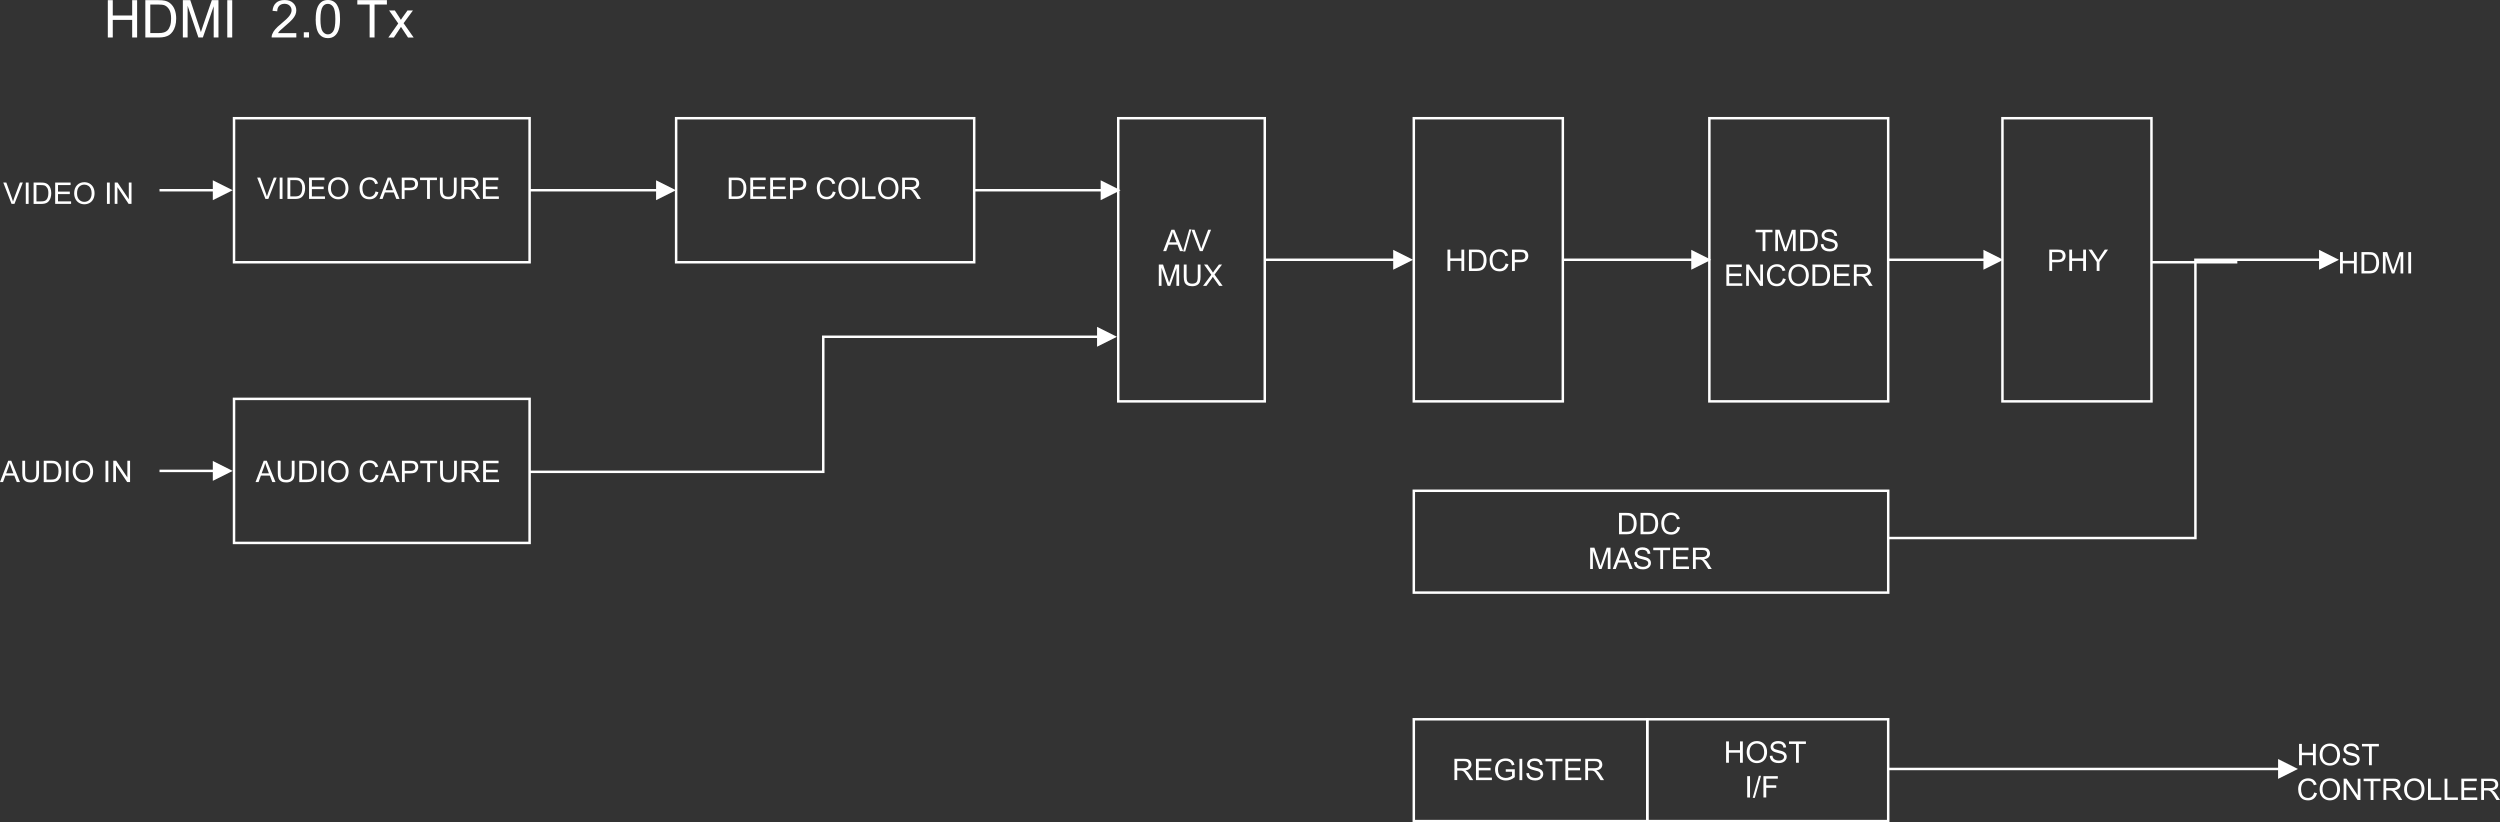 <?xml version="1.0" encoding="UTF-8"?>
<svg id="Layer_2" data-name="Layer 2" xmlns="http://www.w3.org/2000/svg" viewBox="0 0 1106.92 364.11">
  <rect x="0" y="0" width="1106.92" height="364.11" fill="#333333" stroke="none"/>
  <defs>
    <style>
      .cls-1 {
        isolation: isolate;
      }

      .cls-2 {
        fill: #fff;
        stroke-width: 0px;
      }

      .cls-3 {
        fill: none;
        stroke: #fff;
        stroke-miterlimit: 8;
        stroke-width: 1.1px;
      }
    </style>
  </defs>
  <g id="Layer_1-2" data-name="Layer 1">
    <g>
      <g class="cls-1">
        <path class="cls-2" d="m47.74,16.6V.07h2.19v6.79h8.59V.07h2.19v16.53h-2.19v-7.79h-8.59v7.79h-2.19Z"/>
        <path class="cls-2" d="m64.35,16.6V.07h5.69c1.29,0,2.27.08,2.94.24.95.22,1.76.61,2.42,1.18.87.74,1.52,1.68,1.96,2.82.43,1.15.65,2.46.65,3.93,0,1.26-.15,2.37-.44,3.34-.29.97-.67,1.77-1.13,2.41-.46.64-.96,1.14-1.51,1.5-.55.36-1.2.64-1.97.83s-1.66.28-2.66.28h-5.97Zm2.19-1.95h3.53c1.09,0,1.95-.1,2.57-.31.62-.2,1.11-.49,1.48-.86.52-.52.92-1.22,1.21-2.09.29-.88.43-1.94.43-3.19,0-1.73-.28-3.06-.85-3.99-.57-.93-1.26-1.55-2.07-1.87-.59-.23-1.53-.34-2.83-.34h-3.47v12.63Z"/>
        <path class="cls-2" d="m80.96,16.6V.07h3.29l3.91,11.7c.36,1.09.62,1.91.79,2.45.19-.6.48-1.48.88-2.65L93.79.07h2.94v16.53h-2.11V2.76l-4.8,13.84h-1.97l-4.78-14.07v14.07h-2.11Z"/>
        <path class="cls-2" d="m100.63,16.6V.07h2.19v16.53h-2.19Z"/>
      </g>
      <g class="cls-1">
        <path class="cls-2" d="m131.2,14.65v1.95h-10.93c-.02-.49.06-.96.24-1.41.28-.75.72-1.48,1.34-2.2.61-.72,1.5-1.56,2.66-2.5,1.8-1.47,3.01-2.64,3.64-3.5.63-.86.95-1.67.95-2.44,0-.8-.29-1.48-.86-2.04-.58-.55-1.33-.83-2.25-.83-.98,0-1.76.29-2.35.88s-.88,1.4-.89,2.44l-2.09-.21c.14-1.56.68-2.74,1.61-3.56.93-.82,2.18-1.22,3.76-1.22s2.84.44,3.77,1.32c.92.88,1.39,1.97,1.39,3.27,0,.66-.14,1.31-.41,1.95s-.72,1.31-1.35,2.02c-.63.71-1.67,1.68-3.13,2.91-1.22,1.02-2,1.72-2.35,2.08-.35.36-.63.73-.86,1.1h8.11Z"/>
        <path class="cls-2" d="m134.51,16.6v-2.31h2.31v2.31h-2.31Z"/>
        <path class="cls-2" d="m139.79,8.45c0-1.95.2-3.53.6-4.72.4-1.19,1-2.11,1.79-2.76.79-.65,1.79-.97,2.99-.97.89,0,1.67.18,2.33.54.67.36,1.22.87,1.66,1.54.44.67.78,1.49,1.03,2.46.25.97.37,2.27.37,3.91,0,1.94-.2,3.51-.6,4.7-.4,1.19-.99,2.11-1.79,2.76-.79.65-1.8.98-3.01.98-1.59,0-2.85-.57-3.76-1.71-1.09-1.37-1.64-3.61-1.64-6.72Zm2.09,0c0,2.71.32,4.52.95,5.42.64.9,1.42,1.35,2.35,1.35s1.72-.45,2.35-1.35c.63-.9.95-2.71.95-5.41s-.32-4.53-.95-5.42c-.64-.89-1.43-1.34-2.37-1.34s-1.68.4-2.23,1.18c-.7,1.01-1.05,2.87-1.05,5.58Z"/>
        <path class="cls-2" d="m163.66,16.6V2.02h-5.45V.07h13.1v1.95h-5.47v14.58h-2.19Z"/>
        <path class="cls-2" d="m171.95,16.6l4.38-6.22-4.05-5.75h2.54l1.84,2.81c.35.53.62.98.83,1.34.33-.5.64-.94.91-1.32l2.02-2.83h2.42l-4.14,5.64,4.45,6.34h-2.49l-2.46-3.72-.65-1-3.15,4.73h-2.46Z"/>
      </g>
      <rect class="cls-3" x="103.62" y="52.34" width="130.87" height="63.78"/>
      <g class="cls-1">
        <path class="cls-2" d="m117.52,88.08l-3.66-9.45h1.35l2.46,6.86c.2.55.36,1.07.5,1.55.15-.52.32-1.03.51-1.55l2.55-6.86h1.28l-3.7,9.45h-1.28Z"/>
        <path class="cls-2" d="m123.83,88.08v-9.45h1.25v9.45h-1.25Z"/>
        <path class="cls-2" d="m127.28,88.08v-9.45h3.25c.73,0,1.3.05,1.68.14.54.12,1,.35,1.39.68.5.42.87.96,1.12,1.61s.37,1.4.37,2.25c0,.72-.08,1.35-.25,1.91s-.38,1.01-.64,1.38-.55.65-.86.86-.69.37-1.13.47-.95.16-1.52.16h-3.41Zm1.25-1.11h2.02c.62,0,1.11-.06,1.47-.17s.64-.28.85-.49c.3-.3.53-.69.69-1.2s.25-1.11.25-1.82c0-.99-.16-1.75-.49-2.28s-.72-.89-1.18-1.07c-.34-.13-.87-.19-1.62-.19h-1.98v7.22Z"/>
        <path class="cls-2" d="m136.84,88.08v-9.45h6.83v1.11h-5.58v2.89h5.23v1.11h-5.23v3.22h5.8v1.11h-7.05Z"/>
        <path class="cls-2" d="m145.24,83.48c0-1.57.42-2.8,1.26-3.68s1.93-1.33,3.26-1.33c.87,0,1.66.21,2.36.63s1.23,1,1.6,1.74.55,1.59.55,2.54-.19,1.81-.58,2.57-.93,1.33-1.64,1.72-1.47.58-2.29.58c-.89,0-1.68-.21-2.38-.64s-1.23-1.02-1.59-1.76-.54-1.53-.54-2.36Zm1.29.02c0,1.14.31,2.04.92,2.69s1.38.98,2.3.98,1.72-.33,2.32-.99.91-1.6.91-2.82c0-.77-.13-1.44-.39-2.01s-.64-1.02-1.14-1.33-1.06-.47-1.69-.47c-.88,0-1.65.3-2.28.91s-.96,1.62-.96,3.04Z"/>
        <path class="cls-2" d="m166.29,84.77l1.25.32c-.26,1.03-.73,1.81-1.41,2.35s-1.51.81-2.5.81-1.85-.21-2.48-.62-1.12-1.01-1.46-1.8-.5-1.63-.5-2.53c0-.98.19-1.84.56-2.57s.91-1.29,1.6-1.67,1.46-.57,2.29-.57c.95,0,1.74.24,2.38.72s1.09,1.16,1.35,2.03l-1.23.29c-.22-.69-.54-1.19-.95-1.5s-.94-.47-1.57-.47c-.73,0-1.33.17-1.82.52s-.83.82-1.03,1.4-.3,1.19-.3,1.81c0,.8.12,1.5.35,2.1s.6,1.05,1.09,1.34,1.03.44,1.6.44c.7,0,1.29-.2,1.78-.61s.81-1,.99-1.8Z"/>
        <path class="cls-2" d="m168.04,88.08l3.63-9.45h1.35l3.87,9.45h-1.42l-1.1-2.86h-3.95l-1.04,2.86h-1.33Zm2.73-3.88h3.2l-.99-2.62c-.3-.79-.52-1.45-.67-1.96-.12.61-.29,1.21-.51,1.8l-1.04,2.77Z"/>
        <path class="cls-2" d="m177.88,88.08v-9.45h3.56c.63,0,1.11.03,1.44.09.46.08.85.22,1.17.44s.57.52.76.91.29.82.29,1.29c0,.8-.26,1.48-.77,2.04s-1.43.83-2.77.83h-2.42v3.84h-1.25Zm1.25-4.96h2.44c.81,0,1.38-.15,1.72-.45s.51-.72.51-1.27c0-.4-.1-.73-.3-1.01s-.46-.47-.79-.56c-.21-.06-.6-.08-1.17-.08h-2.42v3.38Z"/>
        <path class="cls-2" d="m189.09,88.08v-8.33h-3.11v-1.11h7.49v1.11h-3.13v8.33h-1.25Z"/>
        <path class="cls-2" d="m200.94,78.63h1.25v5.46c0,.95-.11,1.7-.32,2.26s-.6,1.01-1.16,1.36-1.3.53-2.21.53-1.61-.15-2.17-.46-.96-.75-1.2-1.32-.36-1.37-.36-2.37v-5.46h1.25v5.45c0,.82.08,1.43.23,1.81s.41.69.79.9.83.32,1.36.32c.92,0,1.57-.21,1.97-.63s.59-1.22.59-2.4v-5.45Z"/>
        <path class="cls-2" d="m204.29,88.08v-9.45h4.19c.84,0,1.48.08,1.92.25s.79.47,1.05.9.39.9.39,1.42c0,.67-.22,1.24-.65,1.69s-1.1.75-2.01.88c.33.16.58.32.75.47.37.34.71.75,1.04,1.26l1.64,2.57h-1.57l-1.25-1.97c-.37-.57-.67-1-.9-1.3s-.45-.51-.63-.63-.38-.2-.57-.25c-.14-.03-.37-.05-.7-.05h-1.45v4.19h-1.25Zm1.25-5.28h2.69c.57,0,1.02-.06,1.34-.18s.57-.31.73-.57.25-.54.25-.85c0-.45-.16-.81-.49-1.1s-.84-.43-1.54-.43h-2.99v3.13Z"/>
        <path class="cls-2" d="m213.83,88.08v-9.45h6.83v1.11h-5.58v2.89h5.23v1.11h-5.23v3.22h5.8v1.11h-7.05Z"/>
      </g>
      <rect class="cls-3" x="299.37" y="52.34" width="131.97" height="63.78"/>
      <g class="cls-1">
        <path class="cls-2" d="m322.66,88.08v-9.45h3.25c.73,0,1.3.05,1.68.14.54.12,1,.35,1.39.68.5.42.87.96,1.12,1.61s.37,1.4.37,2.25c0,.72-.08,1.35-.25,1.91s-.38,1.01-.64,1.38-.55.65-.86.86-.69.37-1.13.47-.95.16-1.52.16h-3.41Zm1.25-1.11h2.02c.62,0,1.11-.06,1.47-.17s.64-.28.85-.49c.3-.3.53-.69.69-1.2s.25-1.11.25-1.82c0-.99-.16-1.75-.49-2.28s-.72-.89-1.18-1.07c-.34-.13-.87-.19-1.62-.19h-1.98v7.22Z"/>
        <path class="cls-2" d="m332.21,88.08v-9.45h6.83v1.11h-5.58v2.89h5.23v1.11h-5.23v3.22h5.8v1.11h-7.05Z"/>
        <path class="cls-2" d="m341.02,88.08v-9.45h6.83v1.11h-5.58v2.89h5.23v1.11h-5.23v3.22h5.8v1.11h-7.05Z"/>
        <path class="cls-2" d="m349.79,88.08v-9.45h3.56c.63,0,1.11.03,1.44.09.46.08.85.22,1.17.44s.57.52.76.91.29.82.29,1.29c0,.8-.26,1.48-.77,2.04s-1.43.83-2.77.83h-2.42v3.84h-1.25Zm1.25-4.96h2.44c.81,0,1.38-.15,1.72-.45s.51-.72.51-1.27c0-.4-.1-.73-.3-1.01s-.46-.47-.79-.56c-.21-.06-.6-.08-1.17-.08h-2.42v3.38Z"/>
        <path class="cls-2" d="m368.76,84.77l1.25.32c-.26,1.03-.73,1.81-1.41,2.35s-1.51.81-2.5.81-1.85-.21-2.48-.62-1.12-1.01-1.46-1.8-.5-1.63-.5-2.53c0-.98.19-1.84.56-2.57s.91-1.29,1.6-1.67,1.46-.57,2.29-.57c.95,0,1.74.24,2.38.72s1.09,1.16,1.35,2.03l-1.23.29c-.22-.69-.54-1.19-.95-1.5s-.94-.47-1.57-.47c-.73,0-1.33.17-1.82.52s-.83.82-1.03,1.4-.3,1.19-.3,1.81c0,.8.12,1.5.35,2.1s.6,1.05,1.09,1.34,1.03.44,1.6.44c.7,0,1.29-.2,1.78-.61s.81-1,.99-1.8Z"/>
        <path class="cls-2" d="m371.17,83.48c0-1.57.42-2.8,1.26-3.68s1.93-1.33,3.26-1.33c.87,0,1.66.21,2.36.63s1.23,1,1.6,1.74.55,1.59.55,2.54-.19,1.81-.58,2.57-.93,1.33-1.64,1.72-1.47.58-2.29.58c-.89,0-1.68-.21-2.38-.64s-1.23-1.02-1.59-1.76-.54-1.53-.54-2.36Zm1.29.02c0,1.14.31,2.04.92,2.69s1.38.98,2.3.98,1.72-.33,2.32-.99.91-1.6.91-2.82c0-.77-.13-1.44-.39-2.01s-.64-1.02-1.14-1.33-1.06-.47-1.69-.47c-.88,0-1.65.3-2.28.91s-.96,1.62-.96,3.04Z"/>
        <path class="cls-2" d="m381.77,88.08v-9.45h1.25v8.33h4.65v1.11h-5.9Z"/>
        <path class="cls-2" d="m388.78,83.48c0-1.57.42-2.8,1.26-3.68s1.93-1.33,3.26-1.33c.87,0,1.66.21,2.36.63s1.23,1,1.6,1.74.55,1.59.55,2.54-.19,1.81-.58,2.57-.93,1.33-1.64,1.72-1.47.58-2.29.58c-.89,0-1.68-.21-2.38-.64s-1.23-1.02-1.59-1.76-.54-1.53-.54-2.36Zm1.29.02c0,1.14.31,2.04.92,2.69s1.38.98,2.3.98,1.72-.33,2.32-.99.91-1.6.91-2.82c0-.77-.13-1.44-.39-2.01s-.64-1.02-1.14-1.33-1.06-.47-1.69-.47c-.88,0-1.65.3-2.28.91s-.96,1.62-.96,3.04Z"/>
        <path class="cls-2" d="m399.44,88.08v-9.45h4.19c.84,0,1.48.08,1.92.25s.79.47,1.05.9.39.9.39,1.42c0,.67-.22,1.24-.65,1.69s-1.1.75-2.01.88c.33.16.58.32.75.47.37.34.71.75,1.04,1.26l1.64,2.57h-1.57l-1.25-1.97c-.37-.57-.67-1-.9-1.3s-.45-.51-.63-.63-.38-.2-.57-.25c-.14-.03-.37-.05-.7-.05h-1.45v4.19h-1.25Zm1.25-5.28h2.69c.57,0,1.02-.06,1.34-.18s.57-.31.73-.57.25-.54.25-.85c0-.45-.16-.81-.49-1.1s-.84-.43-1.54-.43h-2.99v3.13Z"/>
      </g>
      <rect class="cls-3" x="495.12" y="52.34" width="64.88" height="125.37"/>
      <g class="cls-1">
        <path class="cls-2" d="m515.02,111.18l3.63-9.45h1.35l3.87,9.45h-1.42l-1.1-2.86h-3.95l-1.04,2.86h-1.33Zm2.73-3.88h3.2l-.99-2.62c-.3-.79-.52-1.45-.67-1.96-.12.61-.29,1.21-.51,1.8l-1.04,2.77Z"/>
        <path class="cls-2" d="m523.84,111.34l2.74-9.77h.93l-2.73,9.77h-.93Z"/>
        <path class="cls-2" d="m531.22,111.18l-3.66-9.45h1.35l2.46,6.86c.2.55.36,1.07.5,1.55.15-.52.32-1.03.51-1.55l2.55-6.86h1.28l-3.7,9.45h-1.28Z"/>
      </g>
      <g class="cls-1">
        <path class="cls-2" d="m513.08,126.57v-9.45h1.88l2.24,6.69c.21.62.36,1.09.45,1.4.11-.34.27-.85.5-1.51l2.26-6.57h1.68v9.45h-1.2v-7.91l-2.75,7.91h-1.13l-2.73-8.04v8.04h-1.2Z"/>
        <path class="cls-2" d="m530.31,117.12h1.25v5.46c0,.95-.11,1.7-.32,2.26s-.6,1.01-1.16,1.36-1.3.53-2.21.53-1.61-.15-2.17-.46-.96-.75-1.2-1.32-.36-1.37-.36-2.37v-5.46h1.25v5.45c0,.82.08,1.43.23,1.81s.41.69.79.9.83.32,1.36.32c.92,0,1.57-.21,1.97-.63s.59-1.22.59-2.4v-5.45Z"/>
        <path class="cls-2" d="m532.68,126.57l3.65-4.92-3.22-4.52h1.49l1.71,2.42c.36.5.61.89.76,1.16.21-.34.46-.7.75-1.08l1.9-2.51h1.36l-3.32,4.45,3.58,4.99h-1.55l-2.38-3.37c-.13-.19-.27-.4-.41-.63-.21.34-.36.58-.45.71l-2.37,3.29h-1.5Z"/>
      </g>
      <rect class="cls-3" x="103.62" y="176.61" width="130.87" height="63.78"/>
      <g class="cls-1">
        <path class="cls-2" d="m113.14,213.45l3.63-9.45h1.35l3.87,9.45h-1.42l-1.1-2.86h-3.95l-1.04,2.86h-1.33Zm2.73-3.88h3.2l-.99-2.62c-.3-.79-.52-1.45-.67-1.96-.12.61-.29,1.21-.51,1.8l-1.04,2.77Z"/>
        <path class="cls-2" d="m129.17,204h1.25v5.46c0,.95-.11,1.7-.32,2.26s-.6,1.01-1.16,1.36-1.3.53-2.21.53-1.61-.15-2.17-.46-.96-.75-1.2-1.32-.36-1.37-.36-2.37v-5.46h1.25v5.45c0,.82.08,1.43.23,1.81s.41.69.79.9.83.32,1.36.32c.92,0,1.57-.21,1.97-.63s.59-1.22.59-2.4v-5.45Z"/>
        <path class="cls-2" d="m132.51,213.45v-9.45h3.25c.73,0,1.3.05,1.68.14.54.12,1,.35,1.39.68.5.42.87.96,1.12,1.61s.37,1.4.37,2.25c0,.72-.08,1.35-.25,1.91s-.38,1.01-.64,1.38-.55.65-.86.86-.69.37-1.13.47-.95.16-1.52.16h-3.41Zm1.25-1.11h2.02c.62,0,1.11-.06,1.47-.17s.64-.28.85-.49c.3-.3.53-.69.69-1.2s.25-1.11.25-1.82c0-.99-.16-1.75-.49-2.28s-.72-.89-1.18-1.07c-.34-.13-.87-.19-1.62-.19h-1.98v7.22Z"/>
        <path class="cls-2" d="m142.25,213.45v-9.45h1.25v9.45h-1.25Z"/>
        <path class="cls-2" d="m145.32,208.85c0-1.57.42-2.8,1.26-3.68s1.93-1.33,3.26-1.33c.87,0,1.66.21,2.36.63s1.23,1,1.6,1.74.55,1.59.55,2.54-.19,1.81-.58,2.57-.93,1.33-1.64,1.72-1.47.58-2.29.58c-.89,0-1.68-.21-2.38-.64s-1.23-1.02-1.59-1.76-.54-1.53-.54-2.36Zm1.29.02c0,1.14.31,2.04.92,2.69s1.38.98,2.3.98,1.72-.33,2.32-.99.91-1.6.91-2.82c0-.77-.13-1.44-.39-2.01s-.64-1.02-1.14-1.33-1.06-.47-1.69-.47c-.88,0-1.65.3-2.28.91s-.96,1.62-.96,3.04Z"/>
        <path class="cls-2" d="m166.37,210.14l1.25.32c-.26,1.03-.73,1.81-1.41,2.35s-1.51.81-2.5.81-1.85-.21-2.48-.62-1.12-1.01-1.46-1.8-.5-1.63-.5-2.53c0-.98.19-1.84.56-2.57s.91-1.29,1.6-1.67,1.46-.57,2.29-.57c.95,0,1.74.24,2.38.72s1.09,1.16,1.35,2.03l-1.23.29c-.22-.69-.54-1.19-.95-1.5s-.94-.47-1.57-.47c-.73,0-1.33.17-1.82.52s-.83.82-1.03,1.4-.3,1.19-.3,1.81c0,.8.12,1.5.35,2.1s.6,1.05,1.09,1.34,1.03.44,1.6.44c.7,0,1.29-.2,1.78-.61s.81-1,.99-1.8Z"/>
        <path class="cls-2" d="m168.13,213.45l3.63-9.45h1.35l3.87,9.45h-1.42l-1.1-2.86h-3.95l-1.04,2.86h-1.33Zm2.73-3.88h3.2l-.99-2.62c-.3-.79-.52-1.45-.67-1.96-.12.61-.29,1.21-.51,1.8l-1.04,2.77Z"/>
        <path class="cls-2" d="m177.97,213.45v-9.45h3.56c.63,0,1.11.03,1.44.09.46.08.85.22,1.17.44s.57.52.76.91.29.82.29,1.29c0,.8-.26,1.48-.77,2.04s-1.43.83-2.77.83h-2.42v3.84h-1.25Zm1.25-4.96h2.44c.81,0,1.38-.15,1.72-.45s.51-.72.51-1.27c0-.4-.1-.73-.3-1.01s-.46-.47-.79-.56c-.21-.06-.6-.08-1.17-.08h-2.42v3.38Z"/>
        <path class="cls-2" d="m189.17,213.45v-8.33h-3.11v-1.11h7.49v1.11h-3.13v8.33h-1.25Z"/>
        <path class="cls-2" d="m201.03,204h1.25v5.46c0,.95-.11,1.7-.32,2.26s-.6,1.01-1.16,1.36-1.3.53-2.21.53-1.61-.15-2.17-.46-.96-.75-1.2-1.32-.36-1.37-.36-2.37v-5.46h1.25v5.45c0,.82.08,1.43.23,1.81s.41.69.79.9.83.32,1.36.32c.92,0,1.57-.21,1.97-.63s.59-1.22.59-2.4v-5.45Z"/>
        <path class="cls-2" d="m204.38,213.45v-9.45h4.19c.84,0,1.48.08,1.92.25s.79.47,1.05.9.39.9.39,1.42c0,.67-.22,1.24-.65,1.69s-1.1.75-2.01.88c.33.16.58.32.75.47.37.34.71.75,1.04,1.26l1.64,2.57h-1.57l-1.25-1.97c-.37-.57-.67-1-.9-1.3s-.45-.51-.63-.63-.38-.2-.57-.25c-.14-.03-.37-.05-.7-.05h-1.45v4.19h-1.25Zm1.25-5.28h2.69c.57,0,1.02-.06,1.34-.18s.57-.31.73-.57.25-.54.25-.85c0-.45-.16-.81-.49-1.1s-.84-.43-1.54-.43h-2.99v3.13Z"/>
        <path class="cls-2" d="m213.92,213.45v-9.45h6.83v1.11h-5.58v2.89h5.23v1.11h-5.23v3.22h5.8v1.11h-7.05Z"/>
      </g>
      <path class="cls-2" d="m234.49,83.68h57.46v1.1h-57.46v-1.1Zm56-3.85l8.8,4.4-8.8,4.4v-8.8Z"/>
      <path class="cls-2" d="m431.34,83.68h57.46v1.1h-57.46v-1.1Zm56-3.85l8.8,4.4-8.8,4.4v-8.8Z"/>
      <path class="cls-2" d="m234.49,209.46h130.57v-60.35l-.55.55h122.69v-1.1h-123.24v60.35l.55-.55h-130.02v1.1Zm251.25-55.95l8.8-4.4-8.8-4.4v8.8Z"/>
      <rect class="cls-3" x="625.99" y="52.34" width="65.98" height="125.37"/>
      <g class="cls-1">
        <path class="cls-2" d="m640.9,119.97v-9.45h1.25v3.88h4.91v-3.88h1.25v9.45h-1.25v-4.45h-4.91v4.45h-1.25Z"/>
        <path class="cls-2" d="m650.4,119.97v-9.45h3.25c.73,0,1.3.05,1.68.14.54.12,1,.35,1.39.68.5.42.87.96,1.12,1.61s.37,1.4.37,2.25c0,.72-.08,1.35-.25,1.91s-.38,1.01-.64,1.38-.55.65-.86.86-.69.37-1.13.47-.95.16-1.52.16h-3.41Zm1.25-1.11h2.02c.62,0,1.11-.06,1.46-.17s.64-.28.85-.49c.3-.3.53-.69.69-1.2s.25-1.11.25-1.82c0-.99-.16-1.75-.49-2.28s-.72-.89-1.18-1.07c-.34-.13-.87-.19-1.62-.19h-1.98v7.22Z"/>
        <path class="cls-2" d="m666.67,116.66l1.25.32c-.26,1.03-.73,1.81-1.42,2.35s-1.51.81-2.5.81-1.85-.21-2.49-.62-1.12-1.01-1.46-1.8-.5-1.63-.5-2.53c0-.98.19-1.84.56-2.57s.91-1.29,1.6-1.67,1.46-.57,2.29-.57c.95,0,1.74.24,2.38.72s1.09,1.16,1.35,2.03l-1.23.29c-.22-.69-.54-1.19-.95-1.5s-.94-.47-1.57-.47c-.73,0-1.33.17-1.82.52s-.83.82-1.03,1.4-.3,1.19-.3,1.81c0,.8.12,1.5.35,2.1s.6,1.05,1.09,1.34,1.03.44,1.6.44c.7,0,1.29-.2,1.78-.61s.81-1,.99-1.8Z"/>
        <path class="cls-2" d="m669.46,119.97v-9.45h3.56c.63,0,1.11.03,1.44.09.46.08.85.22,1.17.44s.56.52.76.91.29.82.29,1.29c0,.8-.26,1.48-.77,2.04s-1.43.83-2.77.83h-2.42v3.84h-1.25Zm1.25-4.96h2.44c.81,0,1.38-.15,1.72-.45s.51-.72.51-1.27c0-.4-.1-.73-.3-1.01s-.46-.47-.79-.56c-.21-.06-.6-.08-1.17-.08h-2.42v3.38Z"/>
      </g>
      <rect class="cls-3" x="756.85" y="52.34" width="79.18" height="125.37"/>
      <g class="cls-1">
        <path class="cls-2" d="m780.42,111.18v-8.33h-3.11v-1.11h7.49v1.11h-3.13v8.33h-1.25Z"/>
        <path class="cls-2" d="m786.04,111.18v-9.45h1.88l2.24,6.69c.21.62.36,1.09.45,1.4.11-.34.27-.85.5-1.51l2.26-6.57h1.68v9.45h-1.2v-7.91l-2.75,7.91h-1.13l-2.73-8.04v8.04h-1.2Z"/>
        <path class="cls-2" d="m797.07,111.18v-9.45h3.25c.73,0,1.3.05,1.68.14.54.12,1,.35,1.39.68.5.42.87.96,1.12,1.61s.37,1.4.37,2.25c0,.72-.08,1.35-.25,1.91s-.38,1.01-.64,1.38-.55.65-.86.86-.69.37-1.13.47-.95.16-1.52.16h-3.41Zm1.25-1.11h2.02c.62,0,1.11-.06,1.47-.17s.64-.28.85-.49c.3-.3.53-.69.69-1.2s.25-1.11.25-1.82c0-.99-.16-1.75-.49-2.28s-.72-.89-1.18-1.07c-.34-.13-.87-.19-1.62-.19h-1.98v7.22Z"/>
        <path class="cls-2" d="m806.18,108.14l1.18-.1c.06.47.19.86.39,1.16s.52.55.95.73.91.28,1.45.28c.48,0,.9-.07,1.26-.21s.64-.34.82-.58.27-.52.27-.81-.09-.56-.26-.78-.46-.41-.85-.56c-.25-.1-.81-.25-1.68-.46s-1.48-.4-1.82-.59c-.45-.24-.79-.53-1.01-.88s-.33-.74-.33-1.18c0-.48.14-.92.41-1.34s.67-.73,1.19-.94,1.1-.32,1.73-.32c.7,0,1.32.11,1.85.34s.95.56,1.23,1,.44.93.46,1.49l-1.2.09c-.06-.6-.28-1.05-.65-1.35s-.92-.46-1.65-.46-1.31.14-1.65.42-.52.61-.52,1c0,.34.12.62.37.84.24.22.87.44,1.88.67s1.71.43,2.09.6c.55.25.96.57,1.22.96s.39.84.39,1.34-.14.98-.43,1.42-.7.79-1.24,1.04-1.15.37-1.82.37c-.85,0-1.57-.12-2.15-.37s-1.03-.62-1.36-1.12-.5-1.07-.52-1.7Z"/>
      </g>
      <g class="cls-1">
        <path class="cls-2" d="m764.39,126.57v-9.45h6.83v1.11h-5.58v2.89h5.23v1.11h-5.23v3.22h5.8v1.11h-7.05Z"/>
        <path class="cls-2" d="m773.15,126.57v-9.45h1.28l4.96,7.42v-7.42h1.2v9.45h-1.28l-4.96-7.42v7.42h-1.2Z"/>
        <path class="cls-2" d="m789.44,123.26l1.25.32c-.26,1.03-.73,1.81-1.41,2.35s-1.51.81-2.5.81-1.85-.21-2.48-.62-1.12-1.01-1.46-1.8-.5-1.63-.5-2.53c0-.98.19-1.84.56-2.57s.91-1.29,1.6-1.67,1.46-.57,2.29-.57c.95,0,1.74.24,2.38.72s1.09,1.16,1.35,2.03l-1.23.29c-.22-.69-.54-1.19-.95-1.5s-.94-.47-1.57-.47c-.73,0-1.33.17-1.82.52s-.83.82-1.03,1.4-.3,1.19-.3,1.81c0,.8.12,1.5.35,2.1s.6,1.05,1.09,1.34,1.03.44,1.6.44c.7,0,1.29-.2,1.78-.61s.81-1,.99-1.8Z"/>
        <path class="cls-2" d="m791.85,121.97c0-1.57.42-2.8,1.26-3.68s1.93-1.33,3.26-1.33c.87,0,1.66.21,2.36.63s1.23,1,1.6,1.74.55,1.59.55,2.54-.19,1.81-.58,2.57-.93,1.33-1.64,1.72-1.47.58-2.29.58c-.89,0-1.68-.21-2.38-.64s-1.23-1.02-1.59-1.76-.54-1.53-.54-2.36Zm1.29.02c0,1.14.31,2.04.92,2.69s1.38.98,2.3.98,1.72-.33,2.32-.99.91-1.6.91-2.82c0-.77-.13-1.44-.39-2.01s-.64-1.02-1.14-1.33-1.06-.47-1.69-.47c-.88,0-1.65.3-2.28.91s-.96,1.62-.96,3.04Z"/>
        <path class="cls-2" d="m802.49,126.57v-9.45h3.25c.73,0,1.3.05,1.68.14.54.12,1,.35,1.39.68.5.42.87.96,1.12,1.61s.37,1.4.37,2.25c0,.72-.08,1.35-.25,1.91s-.38,1.01-.64,1.38-.55.65-.86.86-.69.37-1.13.47-.95.16-1.52.16h-3.41Zm1.25-1.11h2.02c.62,0,1.11-.06,1.47-.17s.64-.28.85-.49c.3-.3.53-.69.69-1.2s.25-1.11.25-1.82c0-.99-.16-1.75-.49-2.28s-.72-.89-1.18-1.07c-.34-.13-.87-.19-1.62-.19h-1.98v7.22Z"/>
        <path class="cls-2" d="m812.05,126.57v-9.45h6.83v1.11h-5.58v2.89h5.23v1.11h-5.23v3.22h5.8v1.11h-7.05Z"/>
        <path class="cls-2" d="m820.84,126.57v-9.45h4.19c.84,0,1.48.08,1.92.25s.79.47,1.05.9.39.9.39,1.42c0,.67-.22,1.24-.65,1.69s-1.1.75-2.01.88c.33.16.58.32.75.47.37.34.71.75,1.04,1.26l1.64,2.57h-1.57l-1.25-1.97c-.37-.57-.67-1-.9-1.3s-.45-.51-.63-.63-.38-.2-.57-.25c-.14-.03-.37-.05-.7-.05h-1.45v4.19h-1.25Zm1.25-5.28h2.69c.57,0,1.02-.06,1.34-.18s.57-.31.73-.57.25-.54.25-.85c0-.45-.16-.81-.49-1.1s-.84-.43-1.54-.43h-2.99v3.13Z"/>
      </g>
      <rect class="cls-3" x="886.62" y="52.34" width="65.98" height="125.37"/>
      <g class="cls-1">
        <path class="cls-2" d="m907.36,119.97v-9.45h3.56c.63,0,1.11.03,1.44.09.46.08.85.22,1.17.44s.57.52.76.91.29.82.29,1.29c0,.8-.26,1.48-.77,2.04s-1.43.83-2.77.83h-2.42v3.84h-1.25Zm1.25-4.96h2.44c.81,0,1.38-.15,1.72-.45s.51-.72.51-1.27c0-.4-.1-.73-.3-1.01s-.46-.47-.79-.56c-.21-.06-.6-.08-1.17-.08h-2.42v3.38Z"/>
        <path class="cls-2" d="m916.2,119.97v-9.45h1.25v3.88h4.91v-3.88h1.25v9.45h-1.25v-4.45h-4.91v4.45h-1.25Z"/>
        <path class="cls-2" d="m928.35,119.97v-4l-3.64-5.44h1.52l1.86,2.85c.34.53.66,1.07.96,1.6.28-.49.63-1.05,1.03-1.67l1.83-2.78h1.46l-3.77,5.44v4h-1.25Z"/>
      </g>
      <path class="cls-2" d="m70.63,83.68h25.07v1.1h-25.07v-1.1Zm23.6-3.85l8.8,4.4-8.8,4.4v-8.8Z"/>
      <path class="cls-2" d="m70.63,207.95h25.07v1.1h-25.07v-1.1Zm23.6-3.85l8.8,4.4-8.8,4.4v-8.8Z"/>
      <path class="cls-2" d="m560,114.47h58.33v1.1h-58.33v-1.1Zm56.86-3.85l8.8,4.4-8.8,4.4v-8.8Z"/>
      <path class="cls-2" d="m691.97,114.47h58.33v1.1h-58.33v-1.1Zm56.86-3.85l8.8,4.4-8.8,4.4v-8.8Z"/>
      <path class="cls-2" d="m836.03,114.47h43.64v1.1h-43.64v-1.1Zm42.17-3.85l8.8,4.4-8.8,4.4v-8.8Z"/>
      <g class="cls-1">
        <path class="cls-2" d="m1036.09,121.07v-9.45h1.25v3.88h4.91v-3.88h1.25v9.45h-1.25v-4.45h-4.91v4.45h-1.25Z"/>
        <path class="cls-2" d="m1045.58,121.07v-9.45h3.25c.73,0,1.3.05,1.68.14.54.12,1,.35,1.39.68.5.42.87.96,1.12,1.61s.37,1.4.37,2.25c0,.72-.08,1.35-.25,1.91s-.38,1.01-.64,1.38-.55.65-.86.86-.69.37-1.13.47-.95.16-1.52.16h-3.41Zm1.25-1.11h2.02c.62,0,1.11-.06,1.47-.17s.64-.28.85-.49c.3-.3.53-.69.69-1.2s.25-1.11.25-1.82c0-.99-.16-1.75-.49-2.28s-.72-.89-1.18-1.07c-.34-.13-.87-.19-1.62-.19h-1.98v7.22Z"/>
        <path class="cls-2" d="m1055.07,121.07v-9.45h1.88l2.24,6.69c.21.62.36,1.09.45,1.4.11-.34.27-.85.5-1.51l2.26-6.57h1.68v9.45h-1.2v-7.91l-2.75,7.91h-1.13l-2.73-8.04v8.04h-1.2Z"/>
        <path class="cls-2" d="m1066.31,121.07v-9.45h1.25v9.45h-1.25Z"/>
      </g>
      <g class="cls-1">
        <path class="cls-2" d="m5.11,90.28l-3.66-9.45h1.35l2.46,6.86c.2.55.36,1.07.5,1.55.15-.52.32-1.03.51-1.55l2.55-6.86h1.28l-3.7,9.45h-1.28Z"/>
        <path class="cls-2" d="m11.42,90.28v-9.45h1.25v9.45h-1.25Z"/>
        <path class="cls-2" d="m14.88,90.28v-9.45h3.25c.73,0,1.3.05,1.68.14.54.12,1,.35,1.39.68.5.42.87.96,1.12,1.61s.37,1.4.37,2.25c0,.72-.08,1.35-.25,1.91s-.38,1.01-.64,1.38-.55.65-.86.86-.69.37-1.13.47-.95.16-1.52.16h-3.41Zm1.25-1.11h2.02c.62,0,1.11-.06,1.47-.17s.64-.28.85-.49c.3-.3.53-.69.69-1.2s.25-1.11.25-1.82c0-.99-.16-1.75-.49-2.28s-.72-.89-1.18-1.07c-.34-.13-.87-.19-1.62-.19h-1.98v7.22Z"/>
        <path class="cls-2" d="m24.43,90.28v-9.45h6.83v1.11h-5.58v2.89h5.23v1.11h-5.23v3.22h5.8v1.11h-7.05Z"/>
        <path class="cls-2" d="m32.83,85.68c0-1.57.42-2.8,1.26-3.68s1.93-1.33,3.26-1.33c.87,0,1.66.21,2.36.63s1.23,1,1.6,1.74.55,1.59.55,2.54-.19,1.81-.58,2.57-.93,1.33-1.64,1.72-1.47.58-2.29.58c-.89,0-1.68-.21-2.38-.64s-1.23-1.02-1.59-1.76-.54-1.53-.54-2.36Zm1.29.02c0,1.14.31,2.04.92,2.69s1.38.98,2.3.98,1.72-.33,2.32-.99.91-1.6.91-2.82c0-.77-.13-1.44-.39-2.01s-.64-1.02-1.14-1.33-1.06-.47-1.69-.47c-.88,0-1.65.3-2.28.91s-.96,1.62-.96,3.04Z"/>
        <path class="cls-2" d="m47.35,90.28v-9.45h1.25v9.45h-1.25Z"/>
        <path class="cls-2" d="m50.79,90.28v-9.45h1.28l4.96,7.42v-7.42h1.2v9.45h-1.28l-4.96-7.42v7.42h-1.2Z"/>
      </g>
      <g class="cls-1">
        <path class="cls-2" d="m0,213.45l3.63-9.45h1.35l3.87,9.45h-1.42l-1.1-2.86h-3.95l-1.04,2.86H0Zm2.73-3.88h3.2l-.99-2.62c-.3-.79-.52-1.45-.67-1.96-.12.61-.29,1.21-.51,1.8l-1.04,2.77Z"/>
        <path class="cls-2" d="m16.04,204h1.25v5.46c0,.95-.11,1.7-.32,2.26s-.6,1.01-1.16,1.36-1.3.53-2.21.53-1.61-.15-2.17-.46-.96-.75-1.2-1.32-.36-1.37-.36-2.37v-5.46h1.25v5.45c0,.82.08,1.43.23,1.81s.41.69.79.9.83.32,1.36.32c.92,0,1.57-.21,1.97-.63s.59-1.22.59-2.4v-5.45Z"/>
        <path class="cls-2" d="m19.37,213.45v-9.45h3.25c.73,0,1.3.05,1.68.14.54.12,1,.35,1.39.68.5.42.87.96,1.12,1.61s.37,1.4.37,2.25c0,.72-.08,1.35-.25,1.91s-.38,1.01-.64,1.38-.55.65-.86.86-.69.37-1.13.47-.95.16-1.52.16h-3.41Zm1.25-1.11h2.02c.62,0,1.11-.06,1.47-.17s.64-.28.85-.49c.3-.3.53-.69.69-1.2s.25-1.11.25-1.82c0-.99-.16-1.75-.49-2.28s-.72-.89-1.18-1.07c-.34-.13-.87-.19-1.62-.19h-1.98v7.22Z"/>
        <path class="cls-2" d="m29.11,213.45v-9.45h1.25v9.45h-1.25Z"/>
        <path class="cls-2" d="m32.19,208.85c0-1.57.42-2.8,1.26-3.68s1.93-1.33,3.26-1.33c.87,0,1.66.21,2.36.63s1.23,1,1.6,1.74.55,1.59.55,2.54-.19,1.81-.58,2.57-.93,1.33-1.64,1.72-1.47.58-2.29.58c-.89,0-1.68-.21-2.38-.64s-1.23-1.02-1.59-1.76-.54-1.53-.54-2.36Zm1.29.02c0,1.14.31,2.04.92,2.69s1.38.98,2.3.98,1.72-.33,2.32-.99.91-1.6.91-2.82c0-.77-.13-1.44-.39-2.01s-.64-1.02-1.14-1.33-1.06-.47-1.69-.47c-.88,0-1.65.3-2.28.91s-.96,1.62-.96,3.04Z"/>
        <path class="cls-2" d="m46.71,213.45v-9.45h1.25v9.45h-1.25Z"/>
        <path class="cls-2" d="m50.15,213.45v-9.45h1.28l4.96,7.42v-7.42h1.2v9.45h-1.28l-4.96-7.42v7.42h-1.2Z"/>
      </g>
      <rect class="cls-3" x="625.99" y="318.47" width="103.37" height="45.09"/>
      <g class="cls-1">
        <path class="cls-2" d="m643.97,345.42v-9.45h4.19c.84,0,1.48.08,1.92.25s.79.47,1.05.9.39.9.39,1.42c0,.67-.22,1.24-.65,1.69s-1.1.75-2.01.88c.33.16.58.32.75.47.37.34.71.75,1.04,1.26l1.64,2.57h-1.57l-1.25-1.97c-.37-.57-.67-1-.9-1.3s-.45-.51-.63-.63-.38-.2-.57-.25c-.14-.03-.37-.05-.7-.05h-1.45v4.19h-1.25Zm1.25-5.28h2.69c.57,0,1.02-.06,1.34-.18s.57-.31.73-.57.25-.54.25-.85c0-.45-.16-.81-.49-1.1s-.84-.43-1.54-.43h-2.99v3.13Z"/>
        <path class="cls-2" d="m653.51,345.42v-9.45h6.83v1.11h-5.58v2.89h5.23v1.11h-5.23v3.22h5.8v1.11h-7.05Z"/>
        <path class="cls-2" d="m666.7,341.71v-1.11h4s0,3.5,0,3.5c-.61.49-1.25.86-1.9,1.11s-1.32.37-2.01.37c-.93,0-1.77-.2-2.53-.6s-1.33-.97-1.72-1.72-.58-1.59-.58-2.52.19-1.78.58-2.57.94-1.39,1.66-1.78,1.55-.58,2.49-.58c.68,0,1.3.11,1.85.33s.98.53,1.3.92.55.91.72,1.55l-1.13.31c-.14-.48-.32-.86-.53-1.13s-.51-.5-.9-.66-.82-.25-1.3-.25c-.57,0-1.07.09-1.48.26s-.75.4-1.01.69-.45.59-.6.93c-.24.58-.36,1.22-.36,1.9,0,.84.14,1.55.43,2.11s.71.99,1.27,1.26,1.14.41,1.77.41c.54,0,1.07-.1,1.59-.31s.91-.43,1.17-.67v-1.76h-2.78Z"/>
        <path class="cls-2" d="m672.76,345.42v-9.45h1.25v9.45h-1.25Z"/>
        <path class="cls-2" d="m675.79,342.38l1.18-.1c.06.47.19.86.39,1.16s.52.55.95.73.91.28,1.45.28c.48,0,.9-.07,1.26-.21s.64-.34.82-.58.27-.52.27-.81-.09-.56-.26-.78-.46-.41-.85-.56c-.25-.1-.81-.25-1.68-.46s-1.48-.4-1.82-.59c-.45-.24-.79-.53-1.01-.88s-.33-.74-.33-1.18c0-.48.14-.92.41-1.34s.67-.73,1.19-.94,1.1-.32,1.73-.32c.7,0,1.32.11,1.85.34s.95.56,1.23,1,.44.93.46,1.49l-1.2.09c-.06-.6-.28-1.05-.65-1.35s-.92-.46-1.65-.46-1.31.14-1.65.42-.52.61-.52,1c0,.34.12.62.37.84.24.22.87.44,1.88.67s1.71.43,2.09.6c.55.25.96.57,1.22.96s.39.84.39,1.34-.14.98-.43,1.42-.7.79-1.24,1.04-1.15.37-1.82.37c-.85,0-1.57-.12-2.15-.37s-1.03-.62-1.36-1.12-.5-1.07-.52-1.7Z"/>
        <path class="cls-2" d="m687.42,345.42v-8.33h-3.11v-1.11h7.49v1.11h-3.13v8.33h-1.25Z"/>
        <path class="cls-2" d="m693.1,345.42v-9.45h6.83v1.11h-5.58v2.89h5.23v1.11h-5.23v3.22h5.8v1.11h-7.05Z"/>
        <path class="cls-2" d="m701.9,345.42v-9.45h4.19c.84,0,1.48.08,1.92.25s.79.47,1.05.9.39.9.39,1.42c0,.67-.22,1.24-.65,1.69s-1.1.75-2.01.88c.33.16.58.32.75.47.37.34.71.75,1.04,1.26l1.64,2.57h-1.57l-1.25-1.97c-.37-.57-.67-1-.9-1.3s-.45-.51-.63-.63-.38-.2-.57-.25c-.14-.03-.37-.05-.7-.05h-1.45v4.19h-1.25Zm1.25-5.28h2.69c.57,0,1.02-.06,1.34-.18s.57-.31.73-.57.25-.54.25-.85c0-.45-.16-.81-.49-1.1s-.84-.43-1.54-.43h-2.99v3.13Z"/>
      </g>
      <rect class="cls-3" x="729.36" y="318.47" width="106.67" height="45.09"/>
      <g class="cls-1">
        <path class="cls-2" d="m764.26,337.72v-9.45h1.25v3.88h4.91v-3.88h1.25v9.45h-1.25v-4.45h-4.91v4.45h-1.25Z"/>
        <path class="cls-2" d="m773.37,333.12c0-1.57.42-2.8,1.26-3.68s1.93-1.33,3.26-1.33c.87,0,1.66.21,2.36.63s1.23,1,1.6,1.74.55,1.59.55,2.54-.19,1.81-.58,2.57-.93,1.33-1.64,1.72-1.47.58-2.29.58c-.89,0-1.68-.21-2.38-.64s-1.23-1.02-1.59-1.76-.54-1.53-.54-2.36Zm1.29.02c0,1.14.31,2.04.92,2.69s1.38.98,2.3.98,1.72-.33,2.32-.99.91-1.6.91-2.82c0-.77-.13-1.44-.39-2.01s-.64-1.02-1.14-1.33-1.06-.47-1.69-.47c-.88,0-1.65.3-2.28.91s-.96,1.62-.96,3.04Z"/>
        <path class="cls-2" d="m783.59,334.68l1.18-.1c.06.47.19.86.39,1.16s.52.55.95.73.91.28,1.45.28c.48,0,.9-.07,1.26-.21s.64-.34.82-.58.27-.52.27-.81-.09-.56-.26-.78-.46-.41-.85-.56c-.25-.1-.81-.25-1.68-.46s-1.48-.4-1.82-.59c-.45-.24-.79-.53-1.01-.88s-.33-.74-.33-1.18c0-.48.14-.92.41-1.34s.67-.73,1.19-.94,1.1-.32,1.73-.32c.7,0,1.32.11,1.85.34s.95.56,1.23,1,.44.93.46,1.49l-1.2.09c-.06-.6-.28-1.05-.65-1.35s-.92-.46-1.65-.46-1.31.14-1.65.42-.52.61-.52,1c0,.34.12.62.37.84.24.22.87.44,1.88.67s1.71.43,2.09.6c.55.25.96.57,1.22.96s.39.84.39,1.34-.14.98-.43,1.42-.7.79-1.24,1.04-1.15.37-1.82.37c-.85,0-1.57-.12-2.15-.37s-1.03-.62-1.36-1.12-.5-1.07-.52-1.7Z"/>
        <path class="cls-2" d="m795.22,337.72v-8.33h-3.11v-1.11h7.49v1.11h-3.13v8.33h-1.25Z"/>
      </g>
      <g class="cls-1">
        <path class="cls-2" d="m773.6,353.11v-9.45h1.25v9.45h-1.25Z"/>
        <path class="cls-2" d="m776.04,353.28l2.74-9.77h.93l-2.73,9.77h-.93Z"/>
        <path class="cls-2" d="m780.79,353.11v-9.45h6.37v1.11h-5.12v2.93h4.43v1.11h-4.43v4.29h-1.25Z"/>
      </g>
      <path class="cls-2" d="m836.03,341.02h174.09v-1.1h-174.09s0,1.1,0,1.1Zm172.63,3.85l8.8-4.4-8.8-4.4v8.8Z"/>
      <g class="cls-1">
        <path class="cls-2" d="m1017.95,338.82v-9.45h1.25v3.88h4.91v-3.88h1.25v9.45h-1.25v-4.45h-4.91v4.45h-1.25Z"/>
        <path class="cls-2" d="m1027.06,334.22c0-1.57.42-2.8,1.26-3.68s1.93-1.33,3.26-1.33c.87,0,1.66.21,2.36.63s1.23,1,1.6,1.74.55,1.59.55,2.54-.19,1.81-.58,2.57-.93,1.33-1.64,1.72-1.47.58-2.29.58c-.89,0-1.68-.21-2.38-.64s-1.23-1.02-1.59-1.76-.54-1.53-.54-2.36Zm1.29.02c0,1.14.31,2.04.92,2.69s1.38.98,2.3.98,1.72-.33,2.32-.99.91-1.6.91-2.82c0-.77-.13-1.44-.39-2.01s-.64-1.02-1.14-1.33-1.06-.47-1.69-.47c-.88,0-1.65.3-2.28.91s-.96,1.62-.96,3.04Z"/>
        <path class="cls-2" d="m1037.28,335.78l1.18-.1c.06.47.19.86.39,1.16s.52.55.95.73.91.28,1.45.28c.48,0,.9-.07,1.26-.21s.64-.34.82-.58.27-.52.27-.81-.09-.56-.26-.78-.46-.41-.85-.56c-.25-.1-.81-.25-1.68-.46s-1.48-.4-1.82-.59c-.45-.24-.79-.53-1.01-.88s-.33-.74-.33-1.18c0-.48.14-.92.41-1.34s.67-.73,1.19-.94,1.1-.32,1.73-.32c.7,0,1.32.11,1.85.34s.95.56,1.23,1,.44.93.46,1.49l-1.2.09c-.06-.6-.28-1.05-.65-1.35s-.92-.46-1.65-.46-1.31.14-1.65.42-.52.61-.52,1c0,.34.12.62.37.84.24.22.87.44,1.88.67s1.71.43,2.09.6c.55.25.96.57,1.22.96s.39.84.39,1.34-.14.98-.43,1.42-.7.79-1.24,1.04-1.15.37-1.82.37c-.85,0-1.57-.12-2.15-.37s-1.03-.62-1.36-1.12-.5-1.07-.52-1.7Z"/>
        <path class="cls-2" d="m1048.91,338.82v-8.33h-3.11v-1.11h7.49v1.11h-3.13v8.33h-1.25Z"/>
      </g>
      <g class="cls-1">
        <path class="cls-2" d="m1024.65,350.9l1.25.32c-.26,1.03-.73,1.81-1.41,2.35s-1.51.81-2.5.81-1.85-.21-2.48-.62-1.12-1.01-1.46-1.8-.5-1.63-.5-2.53c0-.98.19-1.84.56-2.57s.91-1.29,1.6-1.67,1.46-.57,2.29-.57c.95,0,1.74.24,2.38.72s1.09,1.16,1.35,2.03l-1.23.29c-.22-.69-.54-1.19-.95-1.5s-.94-.47-1.57-.47c-.73,0-1.33.17-1.82.52s-.83.82-1.03,1.4-.3,1.19-.3,1.81c0,.8.12,1.5.35,2.1s.6,1.05,1.09,1.34,1.03.44,1.6.44c.7,0,1.29-.2,1.78-.61s.81-1,.99-1.8Z"/>
        <path class="cls-2" d="m1027.06,349.61c0-1.57.42-2.8,1.26-3.68s1.93-1.33,3.26-1.33c.87,0,1.66.21,2.36.63s1.23,1,1.6,1.74.55,1.59.55,2.54-.19,1.81-.58,2.57-.93,1.33-1.64,1.72-1.47.58-2.29.58c-.89,0-1.68-.21-2.38-.64s-1.23-1.02-1.59-1.76-.54-1.53-.54-2.36Zm1.29.02c0,1.14.31,2.04.92,2.69s1.38.98,2.3.98,1.72-.33,2.32-.99.91-1.6.91-2.82c0-.77-.13-1.44-.39-2.01s-.64-1.02-1.14-1.33-1.06-.47-1.69-.47c-.88,0-1.65.3-2.28.91s-.96,1.62-.96,3.04Z"/>
        <path class="cls-2" d="m1037.69,354.21v-9.45h1.28l4.96,7.42v-7.42h1.2v9.45h-1.28l-4.96-7.42v7.42h-1.2Z"/>
        <path class="cls-2" d="m1049.64,354.21v-8.33h-3.11v-1.11h7.49v1.11h-3.13v8.33h-1.25Z"/>
        <path class="cls-2" d="m1055.32,354.21v-9.45h4.19c.84,0,1.48.08,1.92.25s.79.47,1.05.9.39.9.39,1.42c0,.67-.22,1.24-.65,1.69s-1.1.75-2.01.88c.33.16.58.32.75.47.37.34.71.75,1.04,1.26l1.64,2.57h-1.57l-1.25-1.97c-.37-.57-.67-1-.9-1.3s-.45-.51-.63-.63-.38-.2-.57-.25c-.14-.03-.37-.05-.7-.05h-1.45v4.19h-1.25Zm1.25-5.28h2.69c.57,0,1.02-.06,1.34-.18s.57-.31.73-.57.25-.54.25-.85c0-.45-.16-.81-.49-1.1s-.84-.43-1.54-.43h-2.99v3.13Z"/>
        <path class="cls-2" d="m1064.45,349.61c0-1.57.42-2.8,1.26-3.68s1.93-1.33,3.26-1.33c.87,0,1.66.21,2.36.63s1.23,1,1.6,1.74.55,1.59.55,2.54-.19,1.81-.58,2.57-.93,1.33-1.64,1.72-1.47.58-2.29.58c-.89,0-1.68-.21-2.38-.64s-1.23-1.02-1.59-1.76-.54-1.53-.54-2.36Zm1.29.02c0,1.14.31,2.04.92,2.69s1.38.98,2.3.98,1.72-.33,2.32-.99.91-1.6.91-2.82c0-.77-.13-1.44-.39-2.01s-.64-1.02-1.14-1.33-1.06-.47-1.69-.47c-.88,0-1.65.3-2.28.91s-.96,1.62-.96,3.04Z"/>
        <path class="cls-2" d="m1075.04,354.21v-9.45h1.25v8.33h4.65v1.11h-5.9Z"/>
        <path class="cls-2" d="m1082.38,354.21v-9.45h1.25v8.33h4.65v1.11h-5.9Z"/>
        <path class="cls-2" d="m1089.8,354.21v-9.45h6.83v1.11h-5.58v2.89h5.23v1.11h-5.23v3.22h5.8v1.11h-7.05Z"/>
        <path class="cls-2" d="m1098.59,354.21v-9.45h4.19c.84,0,1.48.08,1.92.25s.79.47,1.05.9.39.9.39,1.42c0,.67-.22,1.24-.65,1.69s-1.1.75-2.01.88c.33.16.58.32.75.47.37.34.71.75,1.04,1.26l1.64,2.57h-1.57l-1.25-1.97c-.37-.57-.67-1-.9-1.3s-.45-.51-.63-.63-.38-.2-.57-.25c-.14-.03-.37-.05-.7-.05h-1.45v4.19h-1.25Zm1.25-5.28h2.69c.57,0,1.02-.06,1.34-.18s.57-.31.73-.57.25-.54.25-.85c0-.45-.16-.81-.49-1.1s-.84-.43-1.54-.43h-2.99v3.13Z"/>
      </g>
      <rect class="cls-3" x="625.99" y="217.3" width="210.05" height="45.09"/>
      <g class="cls-1">
        <path class="cls-2" d="m716.85,236.54v-9.45h3.25c.73,0,1.3.05,1.68.14.54.12,1,.35,1.39.68.5.42.87.96,1.12,1.61s.37,1.4.37,2.25c0,.72-.08,1.35-.25,1.91s-.38,1.01-.64,1.38-.55.65-.86.86-.69.37-1.13.47-.95.16-1.52.16h-3.41Zm1.25-1.11h2.02c.62,0,1.11-.06,1.47-.17s.64-.28.85-.49c.3-.3.53-.69.69-1.2s.25-1.11.25-1.82c0-.99-.16-1.75-.49-2.28s-.72-.89-1.18-1.07c-.34-.13-.87-.19-1.62-.19h-1.98v7.22Z"/>
        <path class="cls-2" d="m726.38,236.54v-9.45h3.25c.73,0,1.3.05,1.68.14.54.12,1,.35,1.39.68.5.42.87.96,1.12,1.61s.37,1.4.37,2.25c0,.72-.08,1.35-.25,1.91s-.38,1.01-.64,1.38-.55.65-.86.86-.69.37-1.13.47-.95.16-1.52.16h-3.41Zm1.25-1.11h2.02c.62,0,1.11-.06,1.47-.17s.64-.28.85-.49c.3-.3.53-.69.69-1.2s.25-1.11.25-1.82c0-.99-.16-1.75-.49-2.28s-.72-.89-1.18-1.07c-.34-.13-.87-.19-1.62-.19h-1.98v7.22Z"/>
        <path class="cls-2" d="m742.65,233.23l1.25.32c-.26,1.03-.73,1.81-1.41,2.35s-1.51.81-2.5.81-1.85-.21-2.48-.62-1.12-1.01-1.46-1.8-.5-1.63-.5-2.53c0-.98.19-1.84.56-2.57s.91-1.29,1.6-1.67,1.46-.57,2.29-.57c.95,0,1.74.24,2.38.72s1.09,1.16,1.35,2.03l-1.23.29c-.22-.69-.54-1.19-.95-1.5s-.94-.47-1.57-.47c-.73,0-1.33.17-1.82.52s-.83.82-1.03,1.4-.3,1.19-.3,1.81c0,.8.12,1.5.35,2.1s.6,1.05,1.09,1.34,1.03.44,1.6.44c.7,0,1.29-.2,1.78-.61s.81-1,.99-1.8Z"/>
      </g>
      <g class="cls-1">
        <path class="cls-2" d="m704.07,251.94v-9.45h1.88l2.24,6.69c.21.62.36,1.09.45,1.4.11-.34.27-.85.5-1.51l2.26-6.57h1.68v9.45h-1.2v-7.91l-2.75,7.91h-1.13l-2.73-8.04v8.04h-1.2Z"/>
        <path class="cls-2" d="m714.07,251.94l3.63-9.45h1.35l3.87,9.45h-1.42l-1.1-2.86h-3.95l-1.04,2.86h-1.33Zm2.73-3.88h3.2l-.99-2.62c-.3-.79-.52-1.45-.67-1.96-.12.61-.29,1.21-.51,1.8l-1.04,2.77Z"/>
        <path class="cls-2" d="m723.48,248.91l1.18-.1c.06.47.19.86.39,1.16s.52.55.95.73.91.28,1.45.28c.48,0,.9-.07,1.26-.21s.64-.34.82-.58.27-.52.27-.81-.09-.56-.26-.78-.46-.41-.85-.56c-.25-.1-.81-.25-1.68-.46s-1.48-.4-1.82-.59c-.45-.24-.79-.53-1.01-.88s-.33-.74-.33-1.18c0-.48.14-.92.41-1.34s.67-.73,1.19-.94,1.1-.32,1.73-.32c.7,0,1.32.11,1.85.34s.95.56,1.23,1,.44.93.46,1.49l-1.2.09c-.06-.6-.28-1.05-.65-1.35s-.92-.46-1.65-.46-1.31.14-1.65.42-.52.61-.52,1c0,.34.12.62.37.84.24.22.87.44,1.88.67s1.71.43,2.09.6c.55.25.96.57,1.22.96s.39.84.39,1.34-.14.98-.43,1.42-.7.79-1.24,1.04-1.15.37-1.82.37c-.85,0-1.57-.12-2.15-.37s-1.03-.62-1.36-1.12-.5-1.07-.52-1.7Z"/>
        <path class="cls-2" d="m735.11,251.94v-8.33h-3.11v-1.11h7.49v1.11h-3.13v8.33h-1.25Z"/>
        <path class="cls-2" d="m740.8,251.94v-9.45h6.83v1.11h-5.58v2.89h5.23v1.11h-5.23v3.22h5.8v1.11h-7.05Z"/>
        <path class="cls-2" d="m749.59,251.94v-9.45h4.19c.84,0,1.48.08,1.92.25s.79.47,1.05.9.39.9.39,1.42c0,.67-.22,1.24-.65,1.69s-1.1.75-2.01.88c.33.16.58.32.75.47.37.34.71.75,1.04,1.26l1.64,2.57h-1.57l-1.25-1.97c-.37-.57-.67-1-.9-1.3s-.45-.51-.63-.63-.38-.2-.57-.25c-.14-.03-.37-.05-.7-.05h-1.45v4.19h-1.25Zm1.25-5.28h2.69c.57,0,1.02-.06,1.34-.18s.57-.31.73-.57.25-.54.25-.85c0-.45-.16-.81-.49-1.1s-.84-.43-1.54-.43h-2.99v3.13Z"/>
      </g>
      <path class="cls-2" d="m836.03,238.78h136.58v-123.76l-.55.55h56.21v-1.1h-56.76v123.76l.55-.55h-136.03v1.1Zm190.77-119.36l8.8-4.4-8.8-4.4v8.8Z"/>
      <path class="cls-3" d="m952.6,116.12h38.02"/>
    </g>
  </g>
</svg>